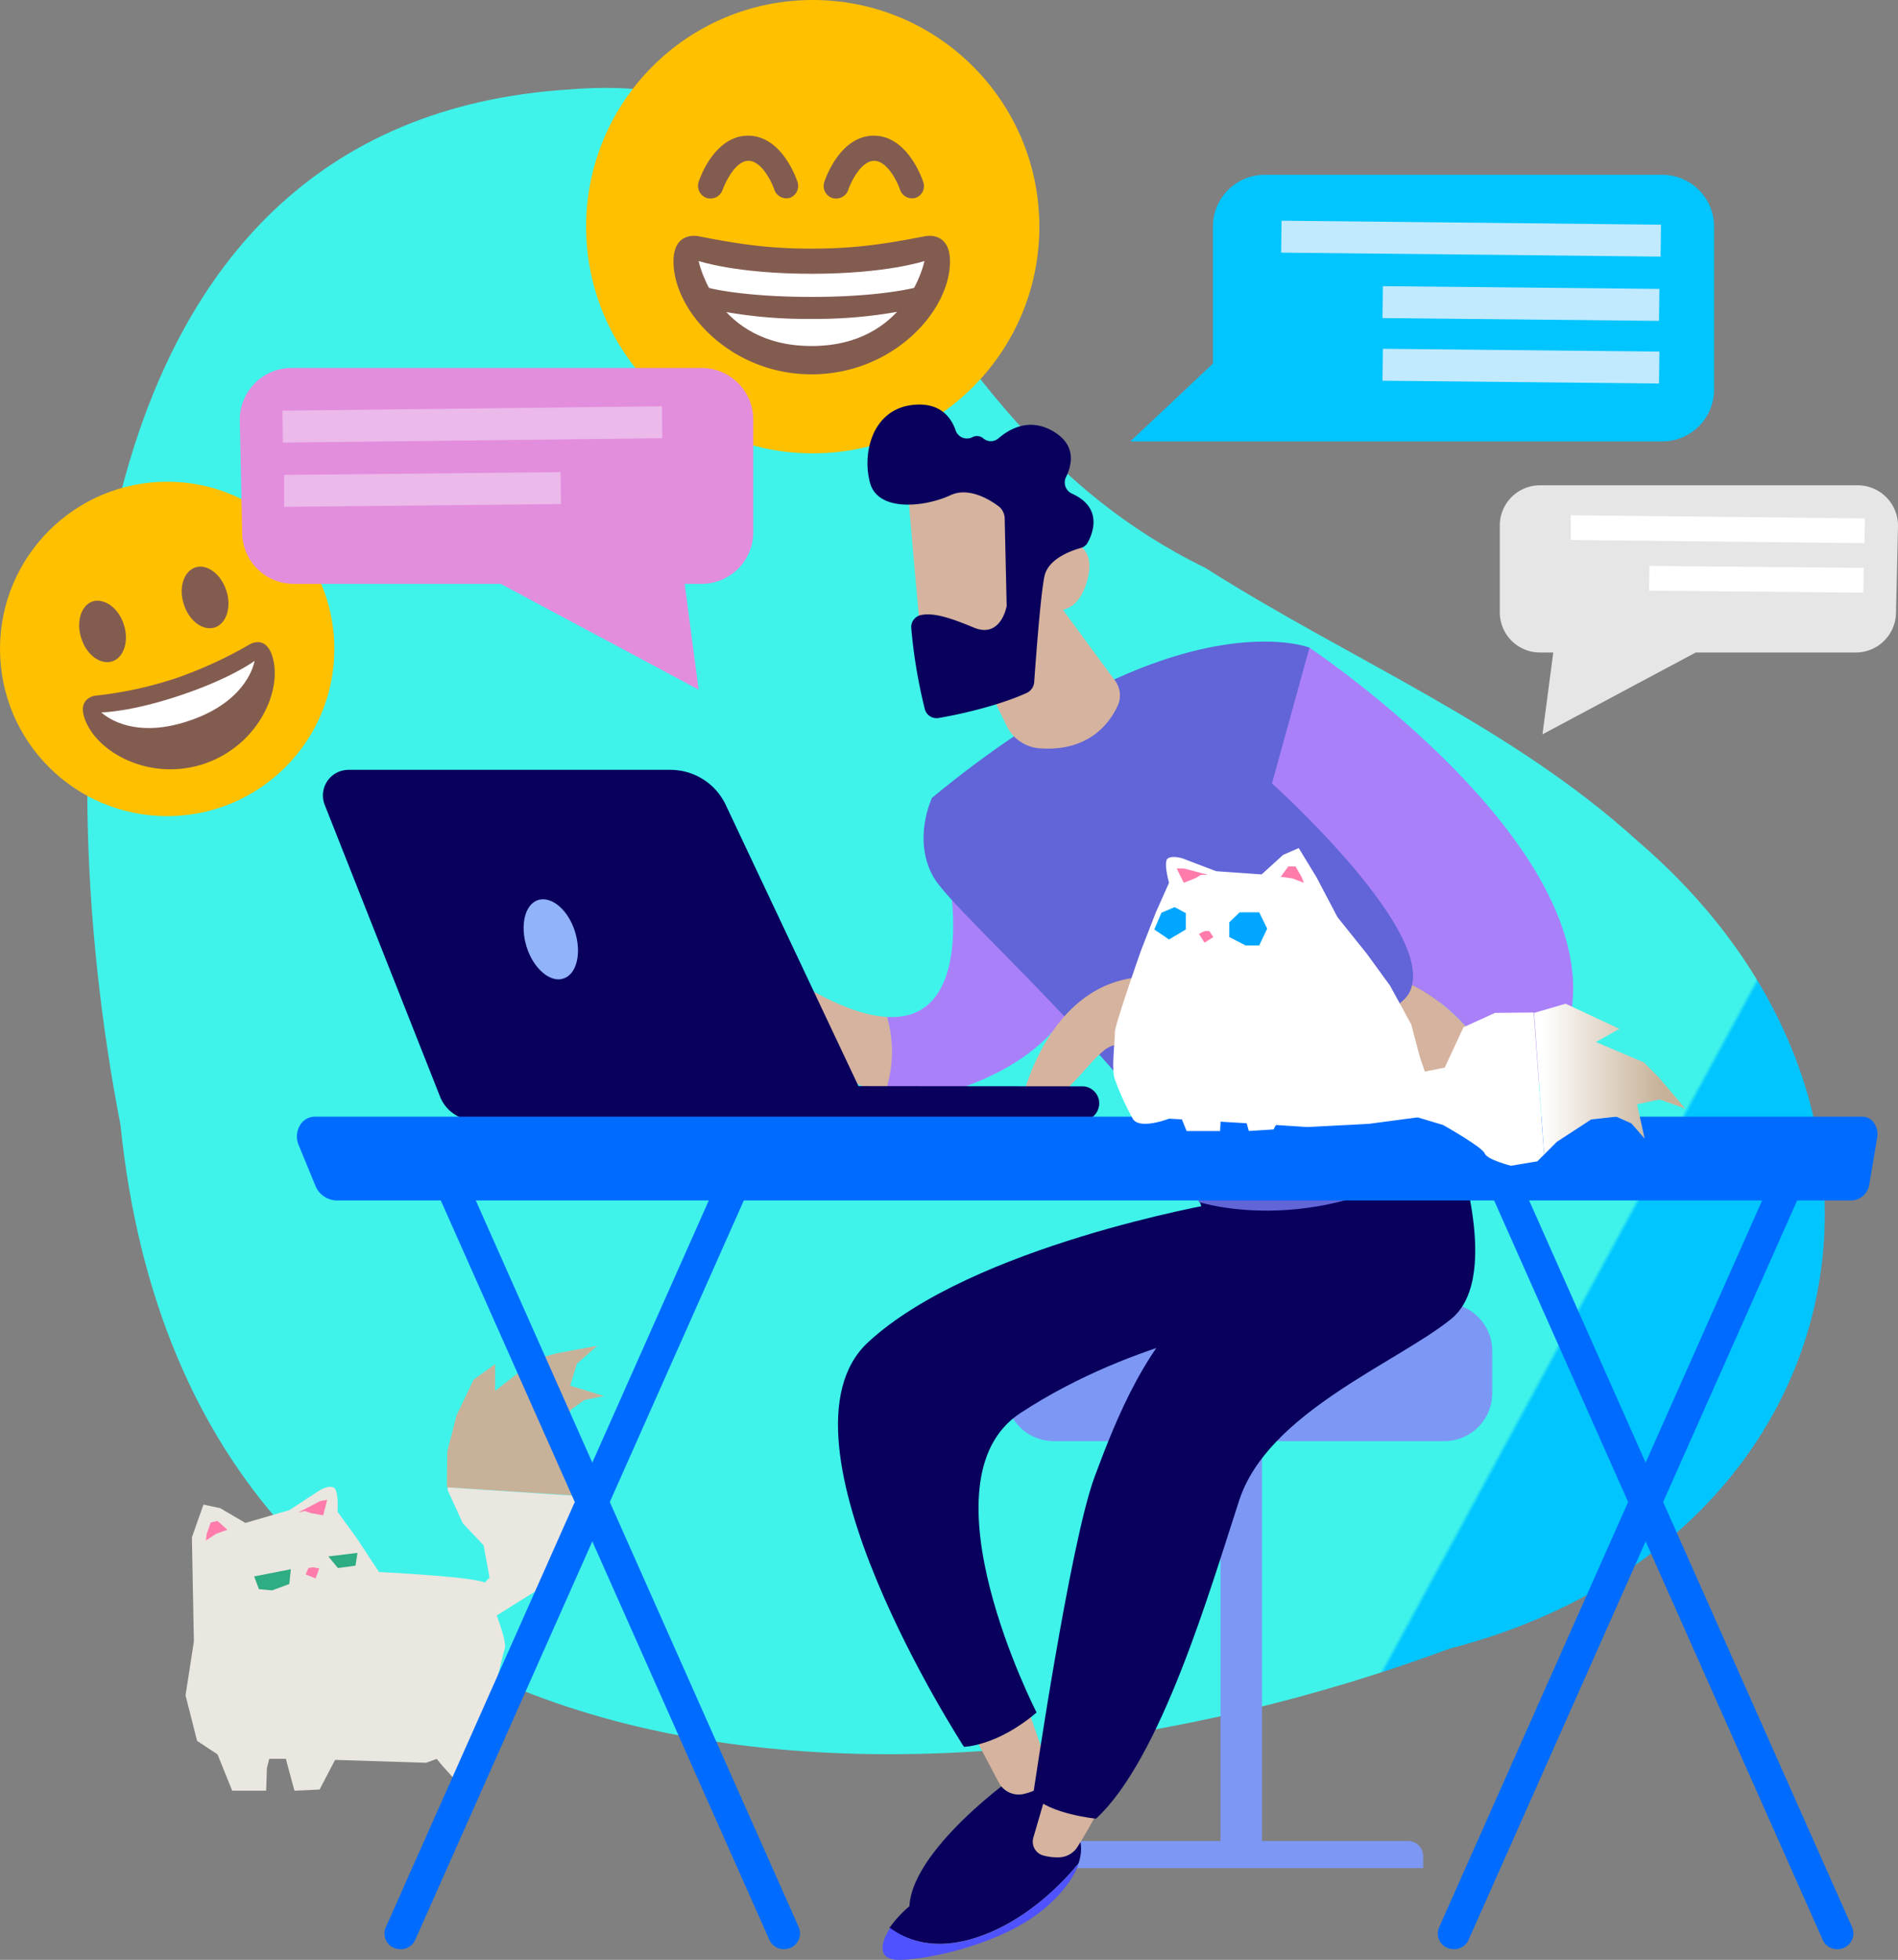 <svg xmlns="http://www.w3.org/2000/svg" xmlns:xlink="http://www.w3.org/1999/xlink" width="479.673" height="495.182" viewBox="0 0 479.673 495.182"><rect x="0" y="0" width="479.673" height="495.182" fill="#808080" stroke="none"/><defs><linearGradient id="a" x1="1.008" y1="0.29" x2="1.01" y2="0.291" gradientUnits="objectBoundingBox"><stop offset="0" stop-color="#3ff3ea"/><stop offset="1" stop-color="#00c5ff"/></linearGradient><linearGradient id="b" x1="5.456" y1="0.24" x2="5.468" y2="0.24" gradientUnits="objectBoundingBox"><stop offset="0" stop-color="#ffc000"/><stop offset="1" stop-color="#ffdc00"/></linearGradient><linearGradient id="c" x1="2.74" y1="1.248" x2="2.749" y2="1.248" xlink:href="#b"/><linearGradient id="d" x1="0.5" y1="-4.885" x2="0.5" y2="-5.805" gradientUnits="objectBoundingBox"><stop offset="0" stop-color="#c7b299"/><stop offset="1" stop-color="#e9e7e0"/></linearGradient><linearGradient id="e" x1="0.5" y1="-32.446" x2="0.5" y2="-31.586" xlink:href="#d"/><linearGradient id="f" x1="0.5" y1="-25.263" x2="0.5" y2="-24.455" xlink:href="#d"/><linearGradient id="g" x1="0.5" y1="-31.399" x2="0.5" y2="-30.493" xlink:href="#d"/><linearGradient id="h" x1="1.237" y1="1.476" x2="1.23" y2="1.476" gradientUnits="objectBoundingBox"><stop offset="0" stop-color="#658bff"/><stop offset="1" stop-color="#00c5ff"/></linearGradient><linearGradient id="i" x1="5.764" y1="-7.317" x2="5.79" y2="-7.317" gradientUnits="objectBoundingBox"><stop offset="0" stop-color="#09005d"/><stop offset="1" stop-color="#1a0f91"/></linearGradient><linearGradient id="j" x1="12.817" y1="-13.929" x2="12.872" y2="-13.929" gradientUnits="objectBoundingBox"><stop offset="0" stop-color="#d6b39e"/><stop offset="1" stop-color="#ac8877"/></linearGradient><linearGradient id="k" x1="2.345" y1="-1.14" x2="2.354" y2="-1.14" xlink:href="#i"/><linearGradient id="l" x1="4.869" y1="-10.511" x2="4.89" y2="-10.511" xlink:href="#i"/><linearGradient id="m" x1="5.006" y1="-13.588" x2="5.026" y2="-13.588" gradientUnits="objectBoundingBox"><stop offset="0" stop-color="#4f52ff"/><stop offset="1" stop-color="#4042e2"/></linearGradient><linearGradient id="n" x1="12.871" y1="-16.454" x2="12.93" y2="-16.454" xlink:href="#j"/><linearGradient id="o" x1="1.842" y1="-0.792" x2="1.851" y2="-0.792" xlink:href="#i"/><linearGradient id="p" x1="4.631" y1="-1.422" x2="4.651" y2="-1.422" gradientUnits="objectBoundingBox"><stop offset="0" stop-color="#aa80f9"/><stop offset="0.996" stop-color="#6165d7"/></linearGradient><linearGradient id="q" x1="5.051" y1="-3.132" x2="5.067" y2="-3.132" xlink:href="#j"/><linearGradient id="r" x1="1.693" y1="-0.134" x2="1.7" y2="-0.134" gradientUnits="objectBoundingBox"><stop offset="0" stop-color="#6165d7"/><stop offset="0.004" stop-color="#6165d7"/><stop offset="1" stop-color="#aa80f9"/></linearGradient><linearGradient id="s" x1="1.828" y1="-0.19" x2="1.841" y2="-0.19" gradientUnits="objectBoundingBox"><stop offset="0" stop-color="#aa80f9"/><stop offset="0.996" stop-color="#6165d7"/><stop offset="1" stop-color="#6165d7"/></linearGradient><linearGradient id="t" x1="1.669" y1="-2.604" x2="1.677" y2="-2.604" xlink:href="#j"/><linearGradient id="u" x1="5.786" y1="0.352" x2="5.811" y2="0.352" xlink:href="#j"/><linearGradient id="v" x1="7.263" y1="0.369" x2="7.295" y2="0.369" xlink:href="#j"/><linearGradient id="w" x1="4.368" y1="0.601" x2="4.386" y2="0.601" xlink:href="#i"/><linearGradient id="x" x1="2.793" y1="-14.101" x2="2.793" y2="-14.11" xlink:href="#i"/><linearGradient id="y" x1="2.75" y1="-0.485" x2="2.755" y2="-0.491" xlink:href="#i"/><linearGradient id="z" x1="0.5" y1="-5.361" x2="0.5" y2="-4.495" gradientUnits="objectBoundingBox"><stop offset="0" stop-color="#c7b299"/><stop offset="1" stop-color="#fff"/></linearGradient><linearGradient id="aa" x1="0.837" y1="-0.876" x2="0.055" y2="-0.876" xlink:href="#z"/><linearGradient id="ab" x1="3.096" y1="0.619" x2="3.103" y2="0.619" gradientUnits="objectBoundingBox"><stop offset="0" stop-color="#e38ddd"/><stop offset="1" stop-color="#9571f6"/></linearGradient><linearGradient id="ac" x1="0.5" y1="-4.112" x2="0.5" y2="-5.058" gradientUnits="objectBoundingBox"><stop offset="0" stop-color="#fff"/><stop offset="1" stop-color="#c7b299"/></linearGradient></defs><g transform="translate(-20.2 -7.6)"><path d="M386.35,423.965c102.347-26.419,127.556-135.522,47.493-204.09-32.166-29.242-72.9-45.88-109.2-68.971C244.072,111.579,247.3,23.146,164.211,30,35.143,37.868,31.513,194.061,50.47,291.67,68.418,467.223,253.349,473.374,386.35,423.965Z" transform="translate(0.183 0.184)" fill="url(#a)"/><circle cx="42.25" cy="42.25" r="42.25" transform="translate(20.2 129.308)" fill="url(#b)"/><path d="M64.293,177.676a96.1,96.1,0,0,1-20.066,4.336c-1.513.2-4.336,1.412-2.823,5.748,2.924,8.571,16.436,16.033,30.15,11.5C85.368,194.616,91.619,180.5,88.8,171.928c-1.412-4.336-4.336-3.63-5.748-2.823a104.679,104.679,0,0,1-18.755,8.571" transform="translate(0.173 1.343)" fill="#835c50"/><path d="M45.6,186.208s7.159,0,20.066-4.336S84.321,173.2,84.321,173.2s-1.412,10.083-16.537,15.125c-15.024,5.143-22.184-2.118-22.184-2.118" transform="translate(0.212 1.383)" fill="#fff"/><path d="M76.993,155.549c1.412,4.134.1,8.369-2.823,9.378-3.025,1.008-6.554-1.613-7.865-5.748-1.412-4.134-.1-8.369,2.823-9.378s6.453,1.513,7.865,5.748" transform="translate(0.38 1.185)" fill="#835c50"/><path d="M51.293,164.049c1.412,4.134.1,8.369-2.823,9.378-3.025,1.008-6.554-1.613-7.865-5.748-1.412-4.134-.1-8.369,2.823-9.378,2.924-.908,6.554,1.613,7.865,5.748" transform="translate(0.166 1.257)" fill="#835c50"/><circle cx="57.274" cy="57.274" r="57.274" transform="translate(168.326 7.6)" fill="url(#c)"/><path d="M223.889,70.136c-11.5,0-19.159-1.311-28.536-3.126-2.118-.4-6.353,0-6.353,6.353,0,12.705,14.621,28.536,34.889,28.536,20.369,0,34.99-15.831,34.99-28.536,0-6.353-4.235-6.756-6.353-6.353-9.478,1.815-17.142,3.126-28.637,3.126M249.3,57.431a3.188,3.188,0,0,1-3.025-2.118c-.605-1.916-3.227-7.361-6.554-7.361-3.428,0-6.05,5.748-6.554,7.361a3.239,3.239,0,0,1-4.033,2.017h0a3.157,3.157,0,0,1-2.017-4.033h0c.4-1.21,4.134-11.7,12.5-11.7s12.1,10.487,12.5,11.7a3.119,3.119,0,0,1-2.017,4.033,5.428,5.428,0,0,1-.807.1m-31.763,0a3.245,3.245,0,0,1-3.025-2.118c-.605-1.916-3.227-7.361-6.554-7.361-3.428,0-5.949,5.748-6.554,7.361a3.239,3.239,0,0,1-4.033,2.017h0a3.239,3.239,0,0,1-2.017-4.033c.4-1.21,4.134-11.7,12.5-11.7s12.1,10.487,12.5,11.7a3.2,3.2,0,0,1-2.017,4.033,5.428,5.428,0,0,1-.807.1" transform="translate(1.409 0.284)" fill="#835c50"/><path d="M195.3,73s9.478,3.227,28.536,3.227S252.373,73,252.373,73s-4.235,21.478-28.536,21.478S195.3,73,195.3,73" transform="translate(1.462 0.546)" fill="#fff"/><path d="M223.83,87.57a116.608,116.608,0,0,1-25.209-2.42L196,79.2c2.622,1.008,12.4,2.823,27.83,2.823,15.73,0,25.511-1.916,28.133-2.924l-2.218,5.848A116.087,116.087,0,0,1,223.83,87.57" transform="translate(1.468 0.597)" fill="#835c50"/><path d="M167.593,382.815l-.5-5.546-4.538-5.848-1.412-4.638,2.42-5.848,3.428-2.42,4.941-1.008-8.571-2.622,1.714-5.546,5.143-4.538-10.285,1.916-5.143,1.412L144.4,356.194v-6.756l-5.445,3.933-4.336,9.075-2.319,9.075-.1,9.075" transform="translate(0.935 2.815)" fill="url(#d)"/><path d="M132.4,380.3v.706l3.832,8.369,5.243,5.546,1.513,8.168-6.554,6.655,4.638,5.243L157.205,404.9s3.832-7.764,5.546-9.68c1.21-1.311,4.84-12.6,4.84-12.6" transform="translate(0.937 3.111)" fill="#e9e7e0"/><path d="M127.5,449.877s12.4-4.336,14.016-7.26c1.714-2.924,4.941-18.957,5.848-21.478s-4.739-14.722-4.638-16.436-27.125-3.025-27.125-3.025l-5.647-8.571-4.84-6.655s.4-5.546-1.008-6.151-3.63.807-3.63.807l-7.563,4.941-11.092,3.227-6.353-3.731-4.235-.908-2.924,8.268.5,26.318L66.7,432.836l2.924,11.5,6.857,4.538H96.043Z" transform="translate(0.388 3.11)" fill="#e9e7e0"/><path d="M88.438,406.144l4.336-1.613.4-3.731L83.9,402.615l1.21,3.227Z" transform="translate(0.532 3.283)" fill="#2eac83"/><path d="M104.92,400.532l4.437-.605.5-3.227-7.361.907Z" transform="translate(0.687 3.248)" fill="#2eac83"/><path d="M99.321,403.123l.908-2.521-1.613-.3-1.109.2-.706,1.613Z" transform="translate(0.64 3.278)" fill="#ff7bac"/><path d="M77.245,390.918,74.724,388.7l-1.714.4L72,392.028l-.2,1.613,2.622-1.714Z" transform="translate(0.431 3.182)" fill="#ff7bac"/><path d="M94.9,386.627l5.647-2.924,1.714-.3-1.008,3.933-3.227-.6-1.412-.5Z" transform="translate(0.624 3.137)" fill="#ff7bac"/><path d="M109.05,444.4l-4.033,2.823-4.638,8.873-6.353.3-1.916-7.058L90.9,444.1Z" transform="translate(0.59 3.644)" fill="url(#e)"/><path d="M142.342,440.1l-.5,2.42-.2,9.983-5.445,3.227-4.941-5.445-6.05-7.26" transform="translate(0.877 3.611)" fill="url(#f)"/><path d="M89.029,443.7l-.3,1.008-1.513,5.949-.2,5.748H78.442l-2.521-6.252L73.4,443.9Z" transform="translate(0.444 3.641)" fill="url(#g)"/><path d="M324.373,99.095V64.509A13.082,13.082,0,0,1,337.481,51.4H437.913a13.082,13.082,0,0,1,13.109,13.109v41.141a13.082,13.082,0,0,1-13.109,13.109H303.5Z" transform="translate(2.365 0.366)" fill="url(#h)"/><line x1="95.894" y1="1.008" transform="translate(343.981 67.395)" fill="none"/><path d="M437.295,63.908,341.4,62.9l-.1,8.067,95.894,1.008" transform="translate(2.681 0.462)" fill="#c2eaff"/><line x1="69.979" y1="0.706" transform="translate(369.593 83.932)" fill="none"/><path d="M436.679,80.006,366.8,79.3l-.1,8.067,69.879.706" transform="translate(2.893 0.599)" fill="#c2eaff"/><line x1="69.979" y1="0.706" transform="translate(369.593 99.763)" fill="none"/><path d="M436.679,95.706,366.8,95l-.1,8.067,69.879.706" transform="translate(2.893 0.73)" fill="#c2eaff"/><rect width="10.487" height="113.54" transform="translate(328.654 363.95)" fill="#7d97f4"/><path d="M377.661,475.757H285.7v-3.328a3.573,3.573,0,0,1,3.529-3.529h84.6a3.83,3.83,0,0,1,3.832,3.832Z" transform="translate(2.217 3.851)" fill="#7d97f4"/><path d="M395.218,356.99a12.094,12.094,0,0,1-12,12H284.3a12.094,12.094,0,0,1-12-12V346.1a12.094,12.094,0,0,1,12-12h98.919a12.094,12.094,0,0,1,12,12Z" transform="translate(2.105 2.726)" fill="#7d97f4"/><path d="M273.51,453.643s-29.948,21.579-24.805,36.1c0,0,32.771-14.117,36.8-25.31,3.933-11.193-.706-16.033-.706-16.033Z" transform="translate(1.903 3.68)" fill="url(#i)"/><path d="M277.909,435.7l4.941,14.218a4.931,4.931,0,0,1-1.916,5.748,12.839,12.839,0,0,1-4.033,1.613,5.688,5.688,0,0,1-6.353-2.924L264.7,443.263Z" transform="translate(2.041 3.574)" fill="url(#j)"/><path d="M325.892,309.1s-61.61,10.689-88.029,35.091,24.2,102.247,24.2,102.247,8.268-.1,18.352-8.672c0,0-30.049-58.585-4.134-75.626,29.141-19.159,62.618-23.495,62.618-23.495l-12.4-27.629Z" transform="translate(1.753 2.517)" fill="url(#k)"/><path d="M253.99,481.639c6.554-3.025,25.31-16.134,28.435-16.739S291,468.026,291,468.026s1.311,2.42-.1,6.554c-4.336,5.344-14.117,15.428-27.225,19.159-9.579,2.723-16.335.2-20.57-2.823A28.93,28.93,0,0,1,253.99,481.639Z" transform="translate(1.861 3.817)" fill="url(#l)"/><path d="M263.785,493.659c13.109-3.731,22.789-13.915,27.225-19.159-1.008,2.823-3.126,6.453-7.865,10.689-11.7,10.588-34.082,14.319-38.922,13.613-3.832-.605-3.428-4.134-.908-7.966C247.45,493.86,254.105,496.482,263.785,493.659Z" transform="translate(1.847 3.898)" fill="url(#m)"/><path d="M296.343,458.944c-.1,1.815-3.832,8.067-5.949,11.5a5.764,5.764,0,0,1-4.84,2.723,13.592,13.592,0,0,1-3.933-.5,3.635,3.635,0,0,1-2.42-4.538l4.235-14.52Z" transform="translate(2.161 3.723)" fill="url(#n)"/><path d="M384.775,290.8s13.714,36.6,0,47.695-46.283,23.6-53.543,45.779-19.663,65.24-36.2,80.466c0,0-11.6-1.109-15.932-5.748,0,0,9.378-64.232,15.629-80.769,5.344-14.319,13.31-34.889,28.536-46.384,4.336-3.328,3.63-8.571,1.613-13.613l-3.63-9.277Z" transform="translate(2.161 2.364)" fill="url(#o)"/><path d="M242.505,262.7c22.89,1.412,15.831-35.292,15.327-36.7l34.788,24.6s-1.815,19.562-30.755,29.847a35.51,35.51,0,0,1-19.965,1.412A32.19,32.19,0,0,0,242.505,262.7Z" transform="translate(1.851 1.823)" fill="url(#p)"/><path d="M198.623,251.522c8.571-5.949,18.251,0,18.251,0,11.394,7.462,19.864,10.689,26.116,10.991a31.315,31.315,0,0,1-.5,19.159c-12.806-2.723-21.982-12-25.915-16.739a4.124,4.124,0,0,0-5.748-.605c-1.815,1.412-3.529,3.328-3.227,5.344.605,4.033-4.033,5.243-4.336,3.832s1.613-10.083,1.613-10.083l-12.907,12.907c-3.63,3.63-8.168,0-8.168,0S190.052,257.37,198.623,251.522Z" transform="translate(1.366 2.014)" fill="url(#q)"/><path d="M349.308,169.913s-33.376-13.31-95.491,37.914c0,0-5.143,10.689.5,20.268s59.593,56.064,66.954,81.878c0,0,32.065,10.386,65.341-14.319C386.617,295.654,383.693,223.86,349.308,169.913Z" transform="translate(1.932 1.342)" fill="url(#r)"/><path d="M374.393,255.105C378.225,239.375,339,204.184,339,204.184l9.478-34.284s84.7,56.367,63.123,101.742c-3.126,6.453-7.159,11.092-12,14.117C392.947,267.306,382.056,258.937,374.393,255.105Z" transform="translate(2.661 1.355)" fill="url(#s)"/><path d="M315.524,253.106s46.485,18.049,57.879,4.437a6.473,6.473,0,0,0,1.513-3.126c7.663,3.832,18.453,12.2,25.31,30.553-24.5,15.629-66.249-8.672-77.542-15.831a8.047,8.047,0,0,0-6.252-1.109c-4.336.908-11.9,2.218-15.932,1.613-5.949-.908-14.52,20.066-24.1,13.613C276.4,283.155,284.568,246.754,315.524,253.106Z" transform="translate(2.139 2.043)" fill="url(#t)"/><path d="M299.72,178.087l-12.907-17.545c2.218-.5,4.739-2.319,6.151-7.462,2.521-8.873-4.134-11.193-9.075-8.672-2.622,1.311-2.924,5.546-2.723,9.277l-20.066,12.5,11.5,23.7a10.074,10.074,0,0,0,8.268,5.647c12,.908,17.444-5.848,19.663-10.487A6.312,6.312,0,0,0,299.72,178.087Z" transform="translate(2.011 1.134)" fill="url(#u)"/><path d="M247.7,129.141c-.2.605,3.832,44.166,3.832,44.166l24.805-2.823,2.319-41.846S250.423,118.351,247.7,129.141Z" transform="translate(1.899 0.974)" fill="url(#v)"/><path d="M272.287,137.436l.5,22.083a1.965,1.965,0,0,1-.1.807c-.4,1.714-2.319,7.361-8.067,5.042-5.143-2.118-9.882-3.933-13.411-3.227a3.1,3.1,0,0,0-2.521,3.328,131.119,131.119,0,0,0,3.428,20.469,3.065,3.065,0,0,0,3.529,2.218c4.739-.807,14.722-2.924,22.284-6.353a3.312,3.312,0,0,0,1.815-2.622c.4-5.546,1.613-22.285,2.622-26.923,1.008-4.336,6.655-6.353,9.176-7.058a2.752,2.752,0,0,0,1.815-1.513c1.412-2.622,3.529-8.773-4.033-12.2a3.093,3.093,0,0,1-1.513-4.235c1.513-3.126,2.622-8.067-3.227-11.5-5.949-3.529-10.991-.706-13.814,1.714a2.934,2.934,0,0,1-3.933,0,2.528,2.528,0,0,0-2.823-.2,3.013,3.013,0,0,1-4.134-1.815c-1.109-3.227-3.832-6.857-10.083-6.453-11.092.706-13.613,12.5-11.5,19.864s14.016,5.949,20.268,3.025c4.739-2.218,10.184,1.21,12.5,3.025A4.236,4.236,0,0,1,272.287,137.436Z" transform="translate(1.815 0.846)" fill="url(#w)"/><path d="M292.446,288.473h-.2l-97.608-.1a4.336,4.336,0,1,1,0-8.672l97.608.1a4.3,4.3,0,0,1,4.336,4.336A4.4,4.4,0,0,1,292.446,288.473Z" transform="translate(1.42 2.272)" fill="url(#x)"/><path d="M107.654,200.5h81.273a15.462,15.462,0,0,1,14.016,8.873l37.611,79.66H139.518a9.4,9.4,0,0,1-8.773-5.949L101.6,209.373A6.467,6.467,0,0,1,107.654,200.5Z" transform="translate(0.676 1.61)" fill="url(#y)"/><path d="M164.407,241.067c1.714,5.445.5,10.789-2.924,11.9-3.328,1.109-7.563-2.521-9.277-7.966s-.5-10.789,2.924-11.9C158.559,232.093,162.693,235.622,164.407,241.067Z" transform="translate(1.096 1.881)" fill="#91b3fa"/><path d="M120.634,497.668a4.567,4.567,0,0,1-1.613-.3,3.913,3.913,0,0,1-2.118-5.243l86.012-193.5a4.2,4.2,0,0,1,5.344-2.118,3.913,3.913,0,0,1,2.118,5.243l-86.012,193.5A3.967,3.967,0,0,1,120.634,497.668Z" transform="translate(0.804 2.409)" fill="#006cff"/><path d="M217.446,497.668a3.967,3.967,0,0,1-3.731-2.42L127.7,301.746a4,4,0,0,1,2.118-5.243,4.04,4.04,0,0,1,5.344,2.118l86.012,193.5a4,4,0,0,1-2.118,5.243A4.567,4.567,0,0,1,217.446,497.668Z" transform="translate(0.895 2.409)" fill="#006cff"/><path d="M384.634,497.668a4.567,4.567,0,0,1-1.613-.3,3.913,3.913,0,0,1-2.118-5.243l86.012-193.5a4.2,4.2,0,0,1,5.344-2.118,3.913,3.913,0,0,1,2.118,5.243l-86.012,193.5A3.967,3.967,0,0,1,384.634,497.668Z" transform="translate(3.008 2.409)" fill="#006cff"/><path d="M481.446,497.668a3.967,3.967,0,0,1-3.731-2.42L391.7,301.746a4,4,0,0,1,2.118-5.243,4.04,4.04,0,0,1,5.344,2.118l86.012,193.5a4,4,0,0,1-2.118,5.243A4.181,4.181,0,0,1,481.446,497.668Z" transform="translate(3.099 2.409)" fill="#006cff"/><path d="M494.007,292.643a5.021,5.021,0,0,0-.807-3.63,3.688,3.688,0,0,0-3.025-1.613H99.037a4.386,4.386,0,0,0-3.731,2.319,5.577,5.577,0,0,0-.3,4.739l4.235,10.285a5.934,5.934,0,0,0,5.344,3.832H487.553a4.711,4.711,0,0,0,4.437-4.033Z" transform="translate(0.621 2.336)" fill="#006cff"/><path d="M313.317,288.466s-7.462,2.924-9.176,0a70.577,70.577,0,0,1-4.538-9.983c-.908-2.521.1-9.983,0-11.7s6.655-20.873,6.655-20.873l3.731-9.579,3.328-7.462s-1.513-5.344-.3-6.151,3.731,0,3.731,0l8.47,3.227,11.5.807,5.445-4.941,3.933-1.714,4.538,7.462,5.243,9.983,7.361,9.176,5.949,8.168,5.344,9.781,2.218,8.369,2.42,7.058-2.42,7.966-12.907,1.714-15.629.807-12.705-.807Z" transform="translate(2.329 1.774)" fill="#fff"/><path d="M348.15,279.2l-4.033,2.723-4.638,8.773-6.252.4-2.017-7.058L330,278.8Z" transform="translate(2.586 2.264)" fill="url(#z)"/><path d="M332.434,244.569l-4.134-2.118v-3.731l2.622-2.521h4.941l2.017,4.134-2.017,4.235Z" transform="translate(2.572 1.908)" fill="#00a6ff"/><path d="M313.231,243.068l-3.731-2.521,1.815-4.235,3.328-1.412,2.823,1.513v4.134Z" transform="translate(2.415 1.898)" fill="#00a6ff"/><path d="M322.112,243.824l-1.412-2.218,1.412-.706h1.21l1.008,1.513Z" transform="translate(2.509 1.948)" fill="#ff7bac"/><path d="M341.2,227.322l1.916-2.622h1.815l1.513,2.622.605,1.513-2.924-1.109Z" transform="translate(2.68 1.812)" fill="#ff7bac"/><path d="M322.965,226.813l-6.05-1.613H315.1l1.815,3.63,3.025-1.21,1.311-.807Z" transform="translate(2.462 1.817)" fill="#ff7bac"/><path d="M407.221,297.216l3.227-3.227,8.672-5.647,6.353-.706,3.832,1.714,3.328,3.832-1.916-8.672,5.748-1.21,6.453,2.319-6.756-7.966-3.731-3.731-12.1-5.143,5.949-3.328-6.05-2.823-7.563-3.529-7.966,2.319Z" transform="translate(3.21 2.1)" fill="url(#aa)"/><path d="M404.929,261.3l-9.781.1-7.966,3.63-4.739,10.184-11.092,2.218-6.151.807,2.42,7.159,14.419,4.336s9.882,5.546,10.487,7.159,6.655,3.126,6.655,3.126l6.655-1.109,1.714-1.714Z" transform="translate(2.88 2.118)" fill="#fff"/><path d="M486.045,171.45H445.61l-38.721,20.671,2.723-20.671h-3.328A10.156,10.156,0,0,1,396.1,161.265V139.384A10.156,10.156,0,0,1,406.284,129.2h80.265a10.2,10.2,0,0,1,10.184,10.386l-.5,21.881A10.18,10.18,0,0,1,486.045,171.45Z" transform="translate(3.138 1.015)" fill="#e6e6e6"/><path d="M488.215,137.507,413.9,136.7v6.252l74.214.807" transform="translate(3.287 1.078)" fill="#fff"/><path d="M487.749,149.9l-54.148-.5-.1,6.252,54.148.5" transform="translate(3.45 1.184)" fill="#fff"/><path d="M94.014,154.352h52.232l50.014,26.721-3.529-26.721h4.235a13.082,13.082,0,0,0,13.109-13.109V112.909A13.082,13.082,0,0,0,196.966,99.8H93.409A13.087,13.087,0,0,0,80.3,113.211l.605,28.335A13.02,13.02,0,0,0,94.014,154.352Z" transform="translate(0.502 0.77)" fill="url(#ab)"/><path d="M91.1,118.576l95.894-1.109-.1-8.067L91,110.509" transform="translate(0.591 0.85)" fill="#ebb9ea"/><path d="M91.4,134.673l69.979-.706-.1-8.067-69.879.706" transform="translate(0.594 0.988)" fill="#ebb9ea"/><path d="M310.3,278.2l4.84,6.655,2.521,6.252h8.47l.3-5.848,1.412-5.848.4-1.21Z" transform="translate(2.422 2.259)" fill="url(#ac)"/></g></svg>